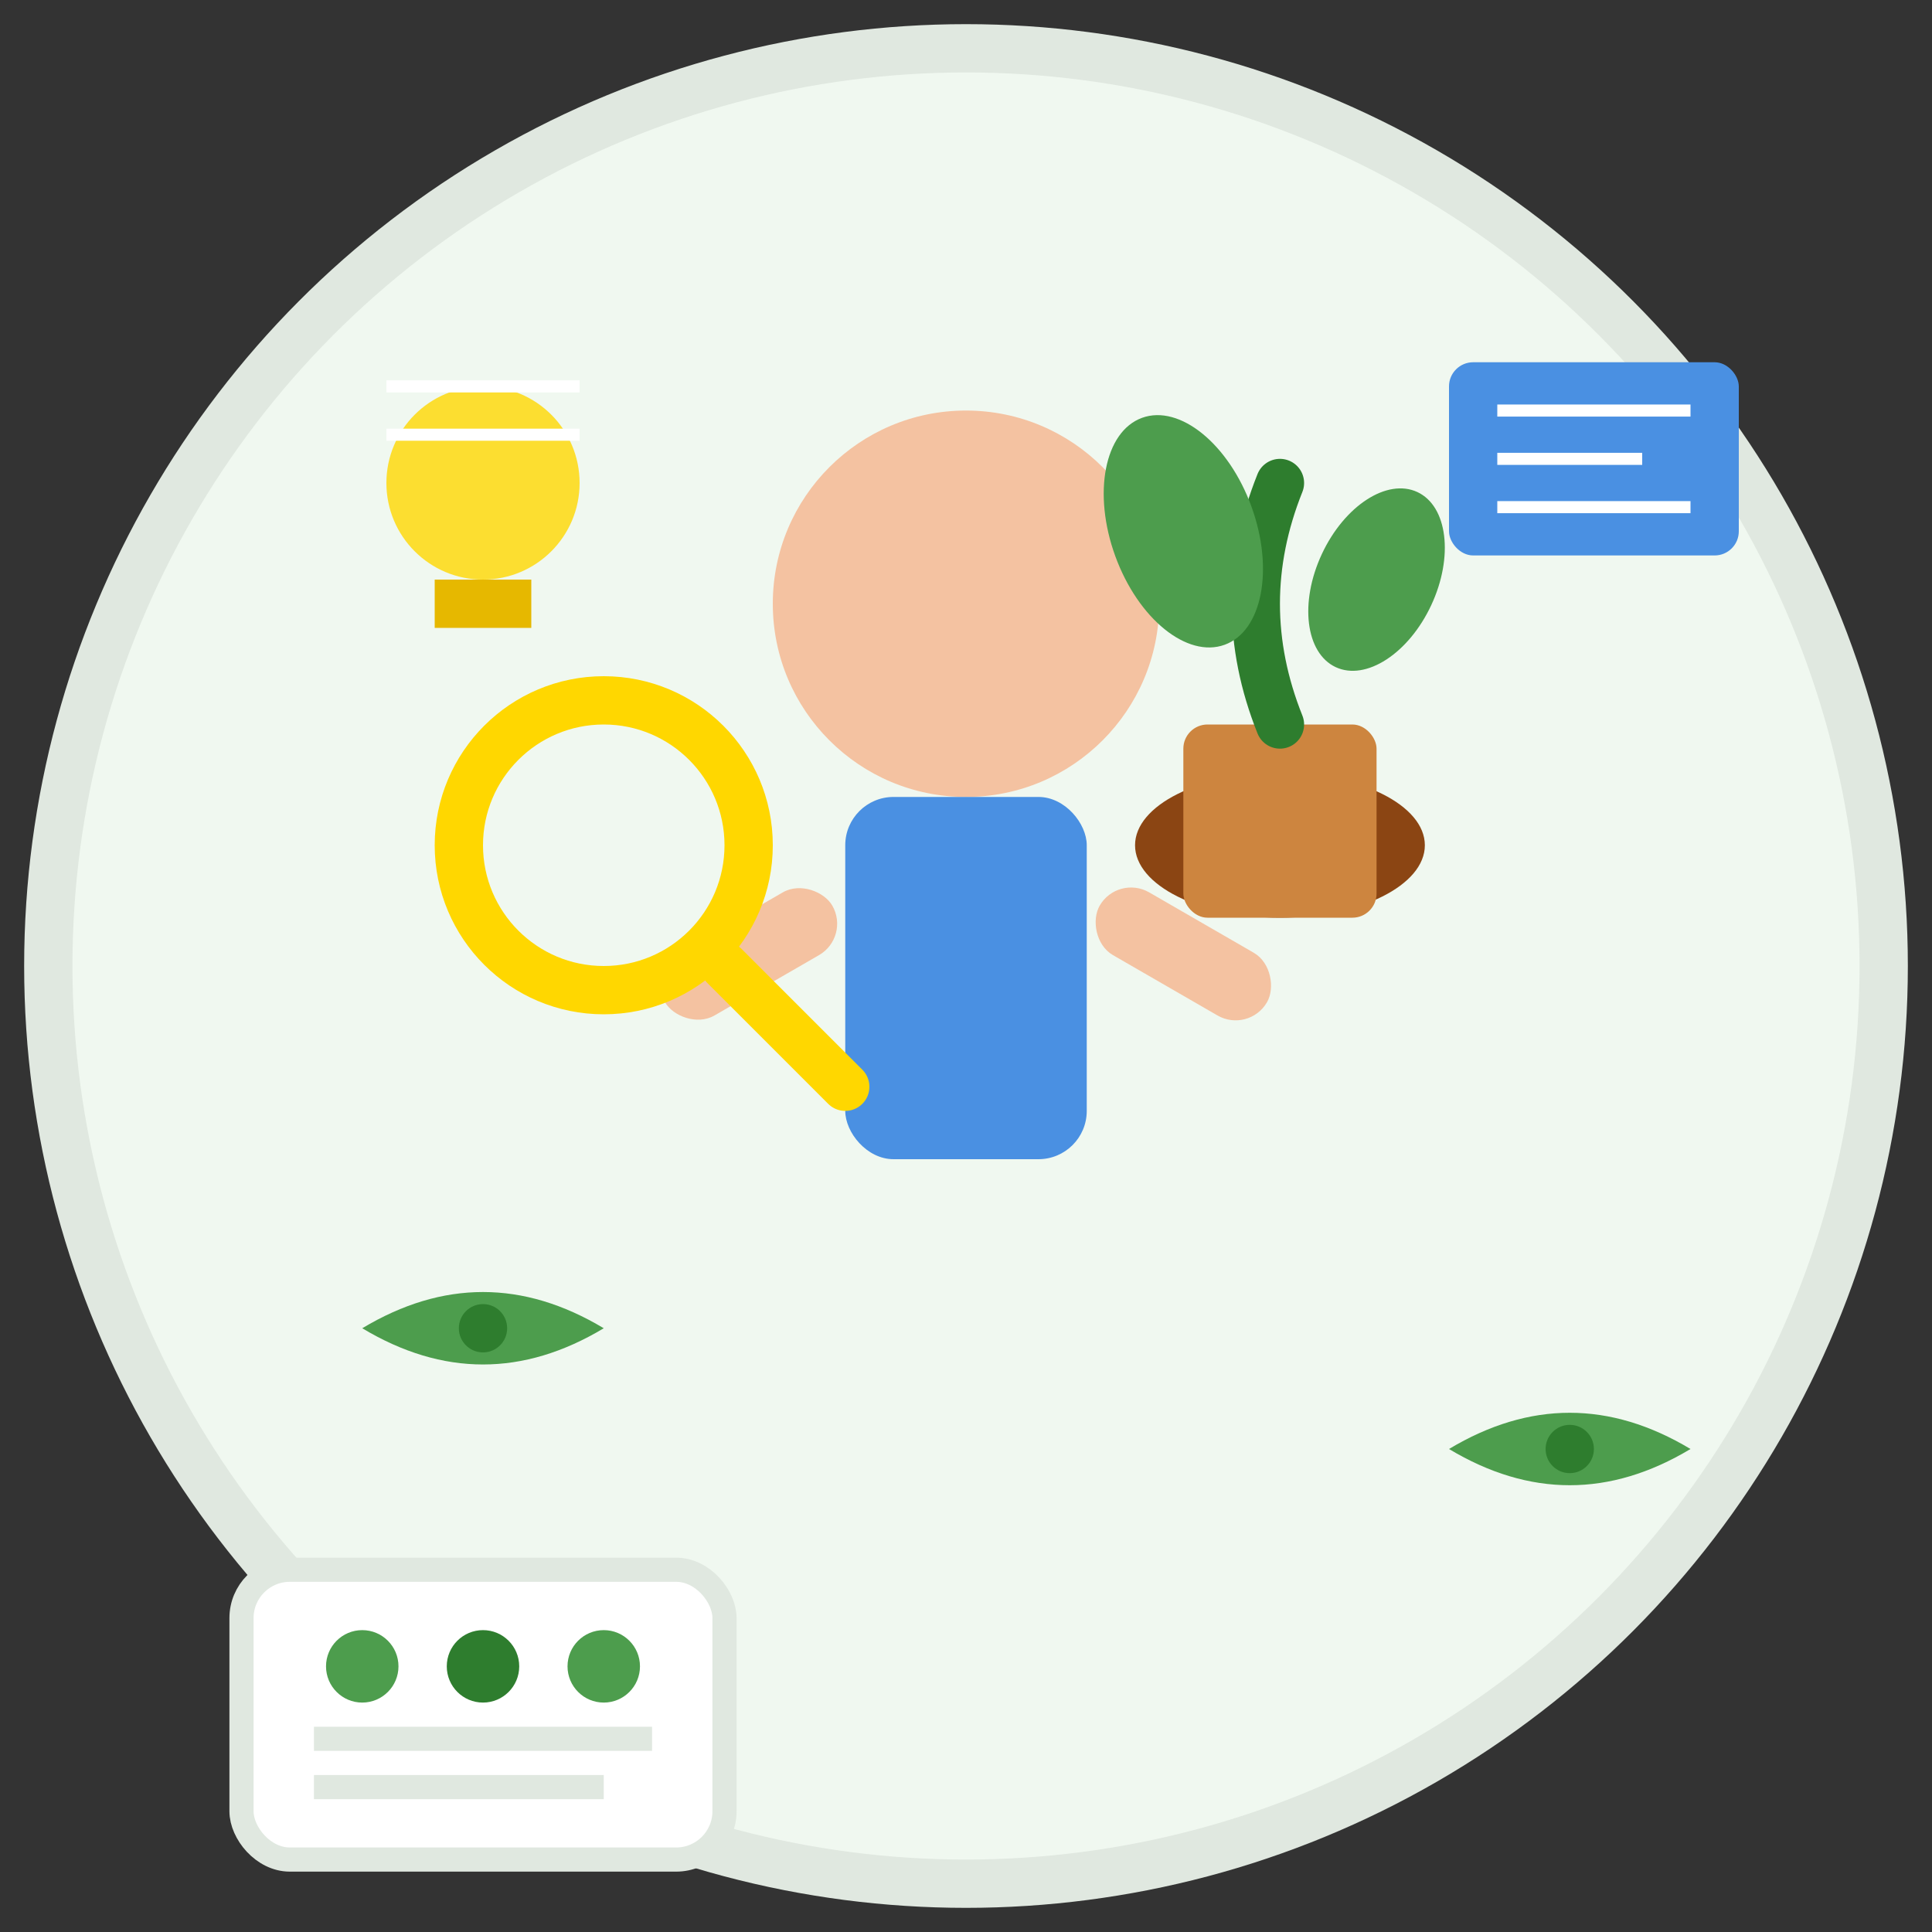<svg width="80" height="80" viewBox="0 0 80 80" fill="none" xmlns="http://www.w3.org/2000/svg">
  <rect x="0" y="0" width="80" height="80" fill="#333333" stroke="none"/>
  <!-- Background circle -->
  <circle cx="40" cy="40" r="38" fill="#F0F8F0" stroke="#E0E8E0" stroke-width="2"/>
  
  <!-- Expert figure -->
  <circle cx="40" cy="25" r="8" fill="#F4C2A1"/>
  <rect x="35" y="33" width="10" height="15" rx="2" fill="#4A90E2"/>
  
  <!-- Arms -->
  <rect x="27" y="38" width="8" height="3" rx="1.5" fill="#F4C2A1" transform="rotate(-30 31 39.5)"/>
  <rect x="45" y="38" width="8" height="3" rx="1.5" fill="#F4C2A1" transform="rotate(30 49 39.5)"/>
  
  <!-- Plant in hands -->
  <ellipse cx="53" cy="35" rx="6" ry="3" fill="#8B4513"/>
  <rect x="49" y="30" width="8" height="8" rx="1" fill="#CD853F"/>
  <path d="M53 30 Q51 25 53 20" stroke="#2E7D2E" stroke-width="2" stroke-linecap="round" fill="none"/>
  <ellipse cx="49" cy="22" rx="3" ry="5" fill="#4D9D4D" transform="rotate(-20 49 22)"/>
  <ellipse cx="57" cy="24" rx="2.5" ry="4" fill="#4D9D4D" transform="rotate(25 57 24)"/>
  
  <!-- Magnifying glass -->
  <circle cx="25" cy="35" r="6" fill="none" stroke="#FFD700" stroke-width="2"/>
  <path d="M30 40 L35 45" stroke="#FFD700" stroke-width="2" stroke-linecap="round"/>
  
  <!-- Knowledge symbols -->
  <path d="M15 55 Q20 52 25 55 Q20 58 15 55" fill="#4D9D4D"/>
  <circle cx="20" cy="55" r="1" fill="#2E7D2E"/>
  
  <path d="M60 60 Q65 57 70 60 Q65 63 60 60" fill="#4D9D4D"/>
  <circle cx="65" cy="60" r="1" fill="#2E7D2E"/>
  
  <!-- Light bulb (idea) -->
  <circle cx="20" cy="20" r="4" fill="#FFD700" opacity="0.8"/>
  <rect x="18" y="24" width="4" height="2" fill="#E6B800"/>
  <path d="M16 16 L24 16 M16 18 L24 18" stroke="#FFF" stroke-width="0.5"/>
  
  <!-- Book/knowledge -->
  <rect x="60" y="15" width="12" height="8" rx="1" fill="#4A90E2"/>
  <path d="M62 17 L70 17 M62 19 L68 19 M62 21 L70 21" stroke="#FFF" stroke-width="0.5"/>
  
  <!-- Plant identification chart -->
  <rect x="10" y="65" width="20" height="12" rx="2" fill="#FFF" stroke="#E0E8E0" stroke-width="1"/>
  <circle cx="15" cy="69" r="1.5" fill="#4D9D4D"/>
  <circle cx="20" cy="69" r="1.5" fill="#2E7D2E"/>
  <circle cx="25" cy="69" r="1.5" fill="#4D9D4D"/>
  <path d="M13 72 L27 72 M13 74 L25 74" stroke="#E0E8E0" stroke-width="1"/>
</svg>
